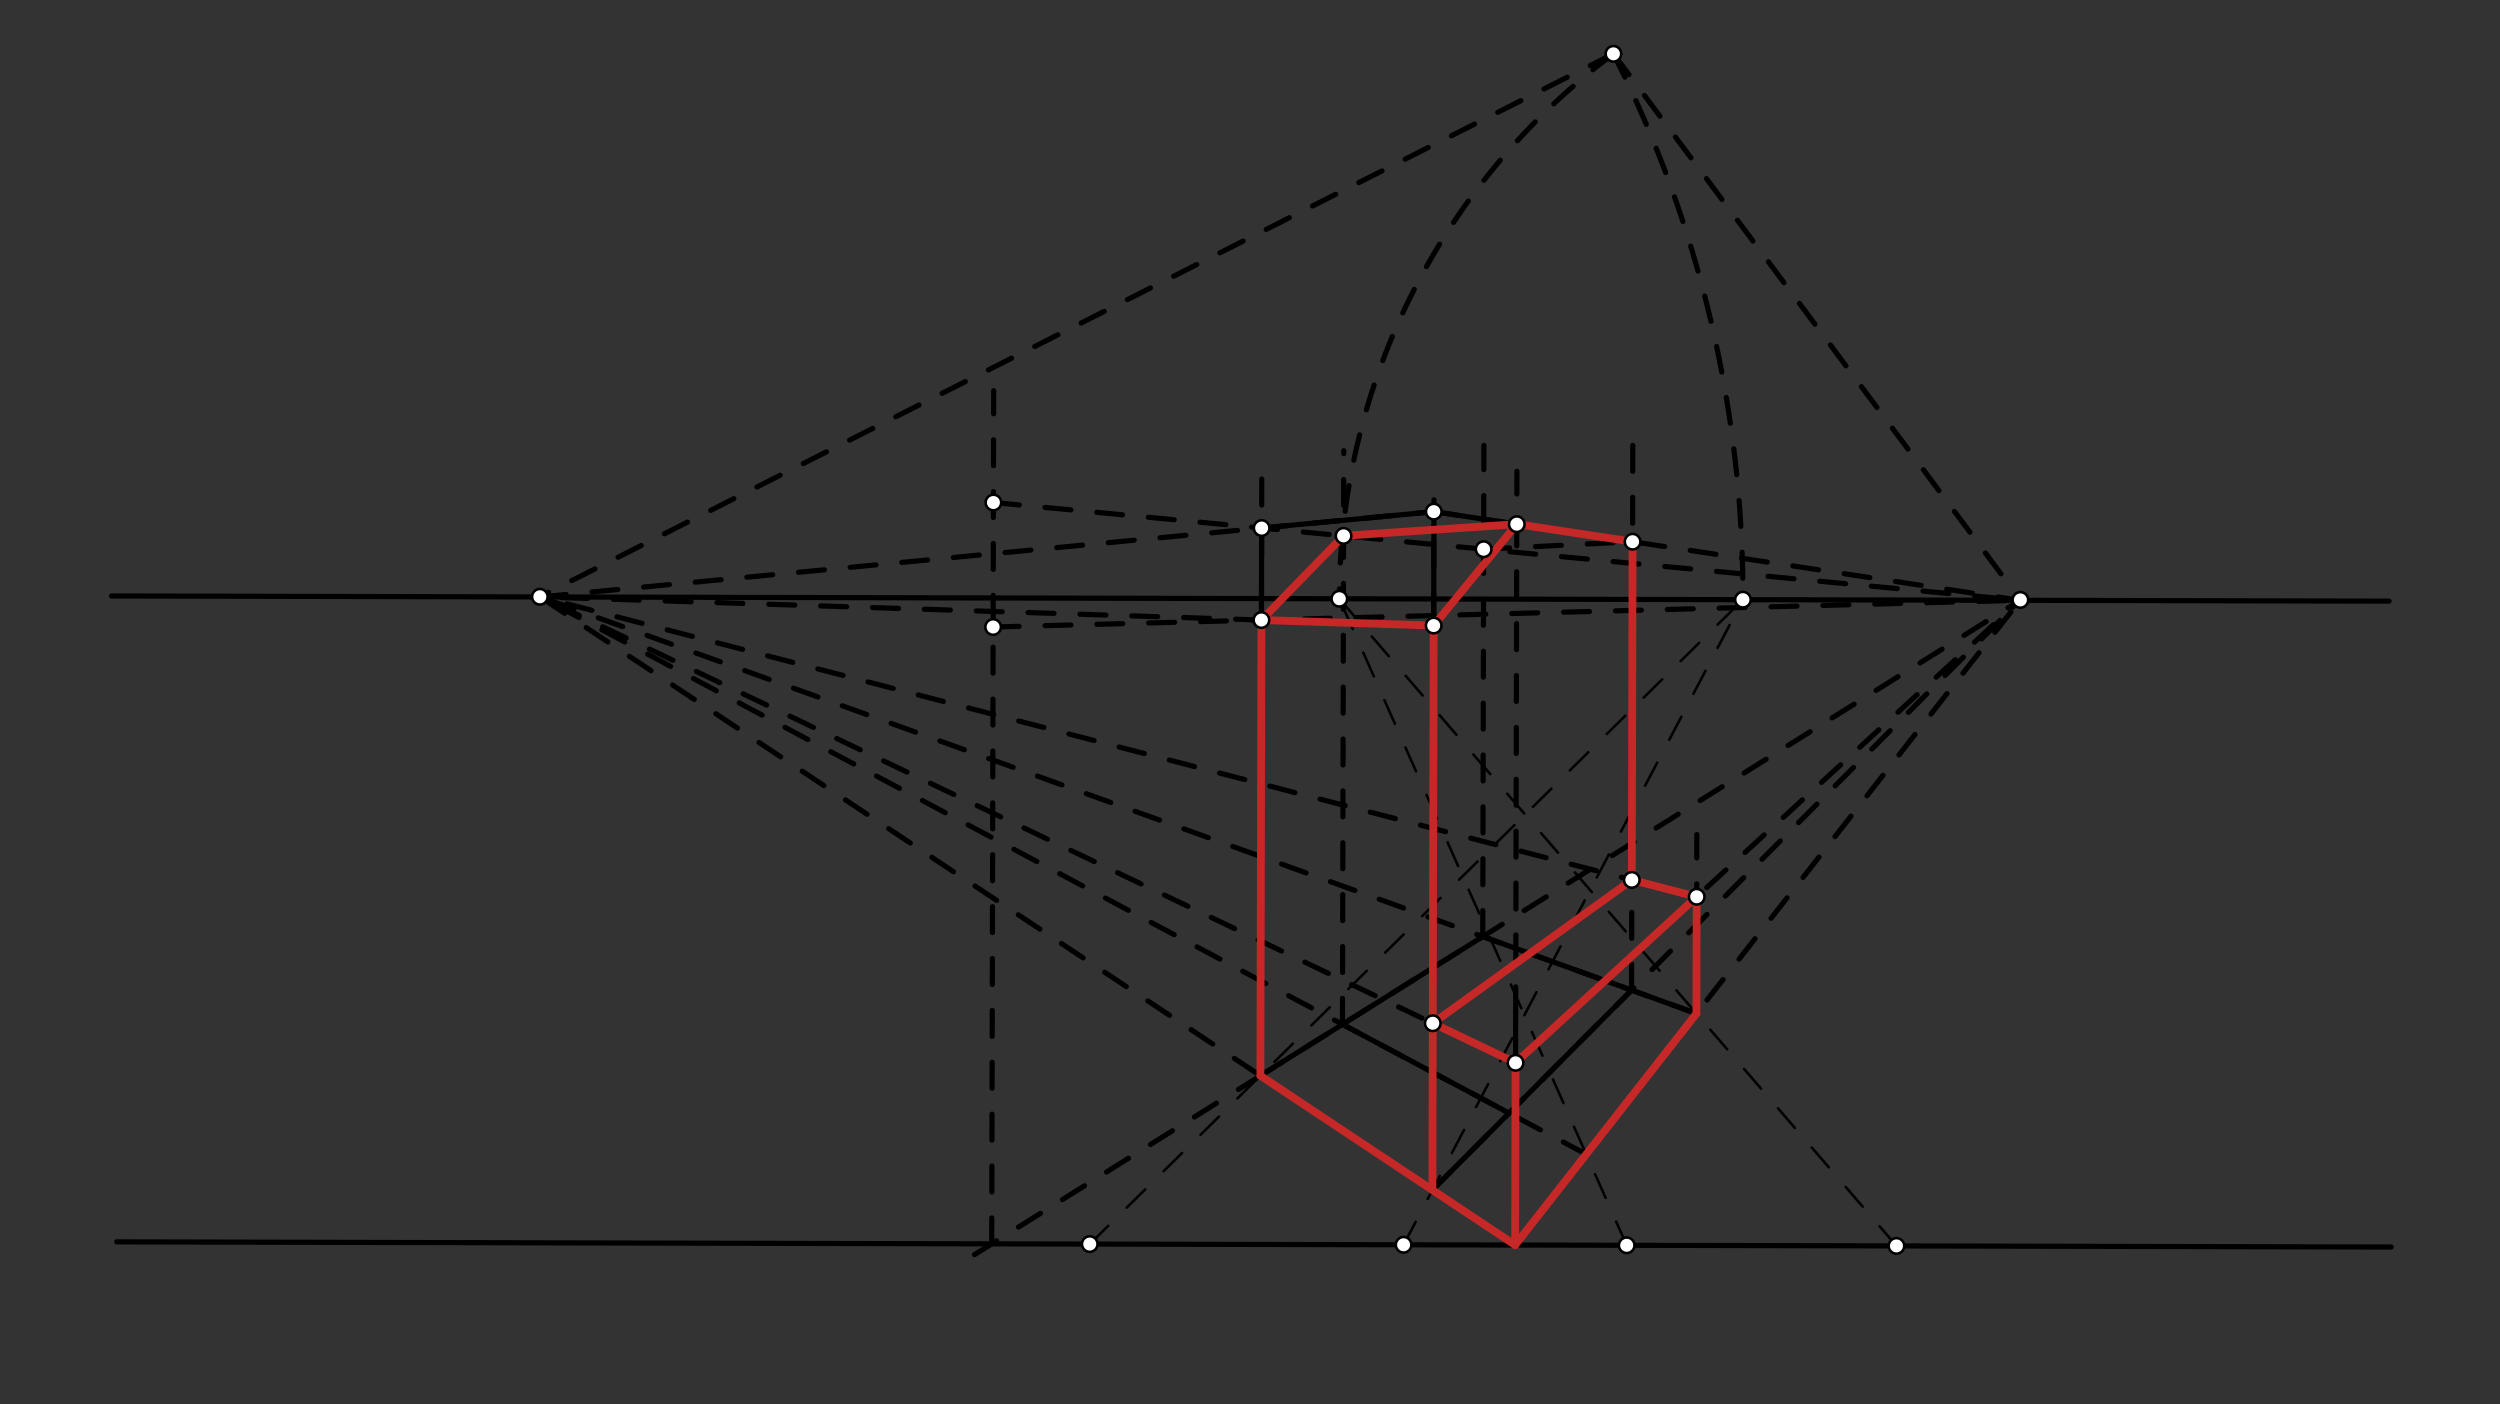 <svg xmlns="http://www.w3.org/2000/svg" class="svg--816" height="100%" preserveAspectRatio="xMidYMid meet" viewBox="0 0 963.78 541.417" width="100%"><rect x="0" y="0" width="963.78" height="541.417" fill="#333333" stroke="none"/><defs><marker id="marker-arrow" markerHeight="16" markerUnits="userSpaceOnUse" markerWidth="24" orient="auto-start-reverse" refX="24" refY="4" viewBox="0 0 24 8"><path d="M 0 0 L 24 4 L 0 8 z" stroke="inherit"></path></marker></defs><g class="aux-layer--949"></g><g class="main-layer--75a"><g class="element--733"><line stroke="#000000" stroke-dasharray="none" stroke-linecap="round" stroke-width="2" x1="43" x2="921" y1="229.75" y2="231.75"></line></g><g class="element--733"><line stroke="#000000" stroke-dasharray="none" stroke-linecap="round" stroke-width="2" x1="45" x2="921.863" y1="478.75" y2="480.747"></line></g><g class="element--733"><line stroke="#000000" stroke-dasharray="10" stroke-linecap="round" stroke-width="2" x1="622" x2="778.882" y1="20.75" y2="231.271"></line></g><g class="element--733"><line stroke="#000000" stroke-dasharray="10" stroke-linecap="round" stroke-width="2" x1="622" x2="208.12" y1="20.75" y2="230.065"></line></g><g class="element--733"><path d="M 622 20.75 A 463.799 463.799 0 0 1 671.917 231.183" fill="none" stroke="#000000" stroke-dasharray="10" stroke-linecap="round" stroke-width="2"></path></g><g class="element--733"><path d="M 622 20.75 A 262.547 262.547 0 0 0 516.336 230.828" fill="none" stroke="#000000" stroke-dasharray="10" stroke-linecap="round" stroke-width="2"></path></g><g class="element--733"><line stroke="#000000" stroke-dasharray="10" stroke-linecap="round" stroke-width="2" x1="584.107" x2="208.12" y1="479.978" y2="230.065"></line></g><g class="element--733"><line stroke="#000000" stroke-dasharray="10" stroke-linecap="round" stroke-width="2" x1="584.107" x2="778.882" y1="479.978" y2="231.271"></line></g><g class="element--733"><line stroke="#000000" stroke-dasharray="10" stroke-linecap="round" stroke-width="1" x1="627.111" x2="516.336" y1="480.076" y2="230.828"></line></g><g class="element--733"><line stroke="#000000" stroke-dasharray="10" stroke-linecap="round" stroke-width="1" x1="731.106" x2="516.336" y1="480.313" y2="230.828"></line></g><g class="element--733"><line stroke="#000000" stroke-dasharray="10" stroke-linecap="round" stroke-width="1" x1="420.11" x2="671.917" y1="479.604" y2="231.183"></line></g><g class="element--733"><line stroke="#000000" stroke-dasharray="10" stroke-linecap="round" stroke-width="1" x1="541.102" x2="671.917" y1="479.88" y2="231.183"></line></g><g class="element--733"><line stroke="#000000" stroke-dasharray="10" stroke-linecap="round" stroke-width="2" x1="653.995" x2="208.12" y1="390.738" y2="230.065"></line></g><g class="element--733"><line stroke="#000000" stroke-dasharray="10" stroke-linecap="round" stroke-width="2" x1="611.514" x2="208.291" y1="444.982" y2="230.127"></line></g><g class="element--733"><line stroke="#000000" stroke-dasharray="10" stroke-linecap="round" stroke-width="2" x1="485.898" x2="778.76" y1="414.7" y2="231.426"></line></g><g class="element--733"><line stroke="#000000" stroke-dasharray="10" stroke-linecap="round" stroke-width="2" x1="552.204" x2="778.76" y1="458.773" y2="231.426"></line></g><g class="element--733"><line stroke="#000000" stroke-dasharray="none" stroke-linecap="round" stroke-width="2" x1="485.898" x2="571.622" y1="414.7" y2="361.054"></line></g><g class="element--733"><line stroke="#000000" stroke-dasharray="none" stroke-linecap="round" stroke-width="2" x1="571.622" x2="653.995" y1="361.054" y2="390.738"></line></g><g class="element--733"><line stroke="#000000" stroke-dasharray="none" stroke-linecap="round" stroke-width="2" x1="653.995" x2="584.107" y1="390.738" y2="479.978"></line></g><g class="element--733"><line stroke="#000000" stroke-dasharray="none" stroke-linecap="round" stroke-width="2" x1="584.107" x2="485.898" y1="479.978" y2="414.7"></line></g><g class="element--733"><line stroke="#000000" stroke-dasharray="none" stroke-linecap="round" stroke-width="2" x1="517.532" x2="581.751" y1="394.904" y2="429.123"></line></g><g class="element--733"><line stroke="#000000" stroke-dasharray="none" stroke-linecap="round" stroke-width="2" x1="552.204" x2="628.984" y1="458.773" y2="381.725"></line></g><g class="element--733"><line stroke="#000000" stroke-dasharray="10" stroke-linecap="round" stroke-width="2" x1="485.898" x2="370.242" y1="414.7" y2="487.079"></line></g><g class="element--733"><line stroke="#000000" stroke-dasharray="10" stroke-linecap="round" stroke-width="2" x1="382.323" x2="383.072" y1="479.518" y2="150.628"></line></g><g class="element--733"><line stroke="#000000" stroke-dasharray="10" stroke-linecap="round" stroke-width="2" x1="485.898" x2="486.44" y1="414.7" y2="176.71"></line></g><g class="element--733"><line stroke="#000000" stroke-dasharray="10" stroke-linecap="round" stroke-width="2" x1="382.974" x2="778.76" y1="193.723" y2="231.426"></line></g><g class="element--733"><line stroke="#000000" stroke-dasharray="10" stroke-linecap="round" stroke-width="2" x1="571.622" x2="572.053" y1="361.054" y2="171.691"></line></g><g class="element--733"><line stroke="#000000" stroke-dasharray="10" stroke-linecap="round" stroke-width="2" x1="628.984" x2="629.465" y1="381.725" y2="170.706"></line></g><g class="element--733"><line stroke="#000000" stroke-dasharray="10" stroke-linecap="round" stroke-width="2" x1="552.204" x2="552.811" y1="458.773" y2="192.695"></line></g><g class="element--733"><line stroke="#000000" stroke-dasharray="10" stroke-linecap="round" stroke-width="2" x1="208.291" x2="486.379" y1="230.127" y2="203.573"></line></g><g class="element--733"><line stroke="#000000" stroke-dasharray="10" stroke-linecap="round" stroke-width="2" x1="486.379" x2="552.74" y1="203.573" y2="197.237"></line></g><g class="element--733"><line stroke="#000000" stroke-dasharray="10" stroke-linecap="round" stroke-width="2" x1="552.74" x2="778.76" y1="197.237" y2="231.426"></line></g><g class="element--733"><line stroke="#000000" stroke-dasharray="10" stroke-linecap="round" stroke-width="2" x1="584.107" x2="584.321" y1="479.978" y2="385.665"></line></g><g class="element--733"><line stroke="#000000" stroke-dasharray="10" stroke-linecap="round" stroke-width="2" x1="584.267" x2="778.76" y1="409.724" y2="231.426"></line></g><g class="element--733"><line stroke="#000000" stroke-dasharray="10" stroke-linecap="round" stroke-width="2" x1="653.995" x2="654.152" y1="390.738" y2="321.701"></line></g><g class="element--733"><line stroke="#000000" stroke-dasharray="10" stroke-linecap="round" stroke-width="2" x1="584.267" x2="208.291" y1="409.724" y2="230.127"></line></g><g class="element--733"><line stroke="#000000" stroke-dasharray="10" stroke-linecap="round" stroke-width="2" x1="654.097" x2="208.291" y1="345.708" y2="230.127"></line></g><g class="element--733"><line stroke="#000000" stroke-dasharray="none" stroke-linecap="round" stroke-width="2" x1="485.898" x2="486.379" y1="414.7" y2="203.573"></line></g><g class="element--733"><line stroke="#000000" stroke-dasharray="none" stroke-linecap="round" stroke-width="2" x1="486.379" x2="552.8" y1="203.573" y2="197.246"></line></g><g class="element--733"><line stroke="#000000" stroke-dasharray="none" stroke-linecap="round" stroke-width="2" x1="552.8" x2="629.378" y1="197.246" y2="208.83"></line></g><g class="element--733"><line stroke="#000000" stroke-dasharray="none" stroke-linecap="round" stroke-width="2" x1="629.378" x2="629.081" y1="208.83" y2="339.222"></line></g><g class="element--733"><line stroke="#000000" stroke-dasharray="none" stroke-linecap="round" stroke-width="2" x1="552.351" x2="552.8" y1="394.478" y2="197.246"></line></g><g class="element--733"><line stroke="#000000" stroke-dasharray="none" stroke-linecap="round" stroke-width="2" x1="552.204" x2="552.351" y1="458.773" y2="394.478"></line></g><g class="element--733"><line stroke="#000000" stroke-dasharray="none" stroke-linecap="round" stroke-width="2" x1="552.351" x2="584.267" y1="394.478" y2="409.724"></line></g><g class="element--733"><line stroke="#000000" stroke-dasharray="none" stroke-linecap="round" stroke-width="2" x1="584.267" x2="584.107" y1="409.724" y2="479.978"></line></g><g class="element--733"><line stroke="#000000" stroke-dasharray="none" stroke-linecap="round" stroke-width="2" x1="584.267" x2="654.097" y1="409.724" y2="345.708"></line></g><g class="element--733"><line stroke="#000000" stroke-dasharray="none" stroke-linecap="round" stroke-width="2" x1="552.351" x2="629.081" y1="394.478" y2="339.222"></line></g><g class="element--733"><line stroke="#000000" stroke-dasharray="none" stroke-linecap="round" stroke-width="2" x1="629.081" x2="654.097" y1="339.222" y2="345.708"></line></g><g class="element--733"><line stroke="#000000" stroke-dasharray="10" stroke-linecap="round" stroke-width="2" x1="571.962" x2="629.378" y1="211.726" y2="208.83"></line></g><g class="element--733"><line stroke="#000000" stroke-dasharray="10" stroke-linecap="round" stroke-width="2" x1="382.865" x2="778.76" y1="241.72" y2="231.426"></line></g><g class="element--733"><line stroke="#000000" stroke-dasharray="10" stroke-linecap="round" stroke-width="2" x1="486.299" x2="208.291" y1="239.031" y2="230.127"></line></g><g class="element--733"><line stroke="#000000" stroke-dasharray="10" stroke-linecap="round" stroke-width="2" x1="486.299" x2="552.701" y1="239.031" y2="241.158"></line></g><g class="element--733"><line stroke="#000000" stroke-dasharray="10" stroke-linecap="round" stroke-width="2" x1="517.532" x2="518.036" y1="394.904" y2="173.753"></line></g><g class="element--733"><line stroke="#000000" stroke-dasharray="10" stroke-linecap="round" stroke-width="2" x1="584.219" x2="584.786" y1="430.438" y2="181.684"></line></g><g class="element--733"><line stroke="#000000" stroke-dasharray="none" stroke-linecap="round" stroke-width="2" x1="486.299" x2="517.503" y1="239.031" y2="206.538"></line></g><g class="element--733"><line stroke="#000000" stroke-dasharray="none" stroke-linecap="round" stroke-width="2" x1="552.7" x2="584.74" y1="241.158" y2="202.077"></line></g><g class="element--733"><line stroke="#000000" stroke-dasharray="none" stroke-linecap="round" stroke-width="2" x1="517.503" x2="584.74" y1="206.538" y2="202.077"></line></g><g class="element--733"><line stroke="#000000" stroke-dasharray="none" stroke-linecap="round" stroke-width="2" x1="486.299" x2="552.7" y1="239.031" y2="241.158"></line></g><g class="element--733"><line stroke="#C62828" stroke-dasharray="none" stroke-linecap="round" stroke-width="3" x1="485.898" x2="584.107" y1="414.7" y2="479.978"></line></g><g class="element--733"><line stroke="#C62828" stroke-dasharray="none" stroke-linecap="round" stroke-width="3" x1="584.107" x2="653.995" y1="479.978" y2="390.738"></line></g><g class="element--733"><line stroke="#C62828" stroke-dasharray="none" stroke-linecap="round" stroke-width="3" x1="584.107" x2="584.267" y1="479.978" y2="409.724"></line></g><g class="element--733"><line stroke="#C62828" stroke-dasharray="none" stroke-linecap="round" stroke-width="3" x1="552.204" x2="552.351" y1="458.773" y2="394.478"></line></g><g class="element--733"><line stroke="#C62828" stroke-dasharray="none" stroke-linecap="round" stroke-width="3" x1="552.351" x2="584.267" y1="394.478" y2="409.724"></line></g><g class="element--733"><line stroke="#C62828" stroke-dasharray="none" stroke-linecap="round" stroke-width="3" x1="552.351" x2="629.081" y1="394.478" y2="339.222"></line></g><g class="element--733"><line stroke="#C62828" stroke-dasharray="none" stroke-linecap="round" stroke-width="3" x1="629.081" x2="654.097" y1="339.222" y2="345.708"></line></g><g class="element--733"><line stroke="#C62828" stroke-dasharray="none" stroke-linecap="round" stroke-width="3" x1="584.267" x2="654.097" y1="409.724" y2="345.708"></line></g><g class="element--733"><line stroke="#C62828" stroke-dasharray="none" stroke-linecap="round" stroke-width="3" x1="654.097" x2="653.995" y1="345.708" y2="390.738"></line></g><g class="element--733"><line stroke="#C62828" stroke-dasharray="none" stroke-linecap="round" stroke-width="3" x1="485.898" x2="486.299" y1="414.7" y2="239.031"></line></g><g class="element--733"><line stroke="#C62828" stroke-dasharray="none" stroke-linecap="round" stroke-width="3" x1="486.299" x2="517.961" y1="239.031" y2="206.508"></line></g><g class="element--733"><line stroke="#C62828" stroke-dasharray="none" stroke-linecap="round" stroke-width="3" x1="517.895" x2="584.74" y1="206.576" y2="202.077"></line></g><g class="element--733"><line stroke="#C62828" stroke-dasharray="none" stroke-linecap="round" stroke-width="3" x1="486.299" x2="552.7" y1="239.031" y2="241.158"></line></g><g class="element--733"><line stroke="#C62828" stroke-dasharray="none" stroke-linecap="round" stroke-width="3" x1="552.7" x2="584.74" y1="241.158" y2="202.077"></line></g><g class="element--733"><line stroke="#C62828" stroke-dasharray="none" stroke-linecap="round" stroke-width="3" x1="584.74" x2="629.378" y1="202.077" y2="208.83"></line></g><g class="element--733"><line stroke="#C62828" stroke-dasharray="none" stroke-linecap="round" stroke-width="3" x1="629.378" x2="629.081" y1="208.83" y2="339.222"></line></g><g class="element--733"><line stroke="#C62828" stroke-dasharray="none" stroke-linecap="round" stroke-width="3" x1="552.351" x2="552.7" y1="394.478" y2="241.158"></line></g><g class="element--733"><circle cx="622" cy="20.75" r="3" stroke="#000000" stroke-width="1" fill="#ffffff"></circle>}</g><g class="element--733"><circle cx="778.882" cy="231.271" r="3" stroke="#000000" stroke-width="1" fill="#ffffff"></circle>}</g><g class="element--733"><circle cx="208.12" cy="230.065" r="3" stroke="#000000" stroke-width="1" fill="#ffffff"></circle>}</g><g class="element--733"><circle cx="516.336" cy="230.828" r="3" stroke="#000000" stroke-width="1" fill="#ffffff"></circle>}</g><g class="element--733"><circle cx="671.917" cy="231.183" r="3" stroke="#000000" stroke-width="1" fill="#ffffff"></circle>}</g><g class="element--733"><circle cx="541.102" cy="479.88" r="3" stroke="#000000" stroke-width="1" fill="#ffffff"></circle>}</g><g class="element--733"><circle cx="627.111" cy="480.076" r="3" stroke="#000000" stroke-width="1" fill="#ffffff"></circle>}</g><g class="element--733"><circle cx="731.106" cy="480.313" r="3" stroke="#000000" stroke-width="1" fill="#ffffff"></circle>}</g><g class="element--733"><circle cx="420.11" cy="479.604" r="3" stroke="#000000" stroke-width="1" fill="#ffffff"></circle>}</g><g class="element--733"><circle cx="382.974" cy="193.723" r="3" stroke="#000000" stroke-width="1" fill="#ffffff"></circle>}</g><g class="element--733"><circle cx="486.379" cy="203.573" r="3" stroke="#000000" stroke-width="1" fill="#ffffff"></circle>}</g><g class="element--733"><circle cx="552.74" cy="197.237" r="3" stroke="#000000" stroke-width="1" fill="#ffffff"></circle>}</g><g class="element--733"><circle cx="571.962" cy="211.726" r="3" stroke="#000000" stroke-width="1" fill="#ffffff"></circle>}</g><g class="element--733"><circle cx="629.378" cy="208.83" r="3" stroke="#000000" stroke-width="1" fill="#ffffff"></circle>}</g><g class="element--733"><circle cx="584.267" cy="409.724" r="3" stroke="#000000" stroke-width="1" fill="#ffffff"></circle>}</g><g class="element--733"><circle cx="654.097" cy="345.708" r="3" stroke="#000000" stroke-width="1" fill="#ffffff"></circle>}</g><g class="element--733"><circle cx="552.351" cy="394.478" r="3" stroke="#000000" stroke-width="1" fill="#ffffff"></circle>}</g><g class="element--733"><circle cx="629.081" cy="339.222" r="3" stroke="#000000" stroke-width="1" fill="#ffffff"></circle>}</g><g class="element--733"><circle cx="382.865" cy="241.72" r="3" stroke="#000000" stroke-width="1" fill="#ffffff"></circle>}</g><g class="element--733"><circle cx="486.299" cy="239.031" r="3" stroke="#000000" stroke-width="1" fill="#ffffff"></circle>}</g><g class="element--733"><circle cx="552.7" cy="241.158" r="3" stroke="#000000" stroke-width="1" fill="#ffffff"></circle>}</g><g class="element--733"><circle cx="517.961" cy="206.582" r="3" stroke="#000000" stroke-width="1" fill="#ffffff"></circle>}</g><g class="element--733"><circle cx="584.74" cy="202.077" r="3" stroke="#000000" stroke-width="1" fill="#ffffff"></circle>}</g></g><g class="snaps-layer--ac6"></g><g class="temp-layer--52d"></g></svg>